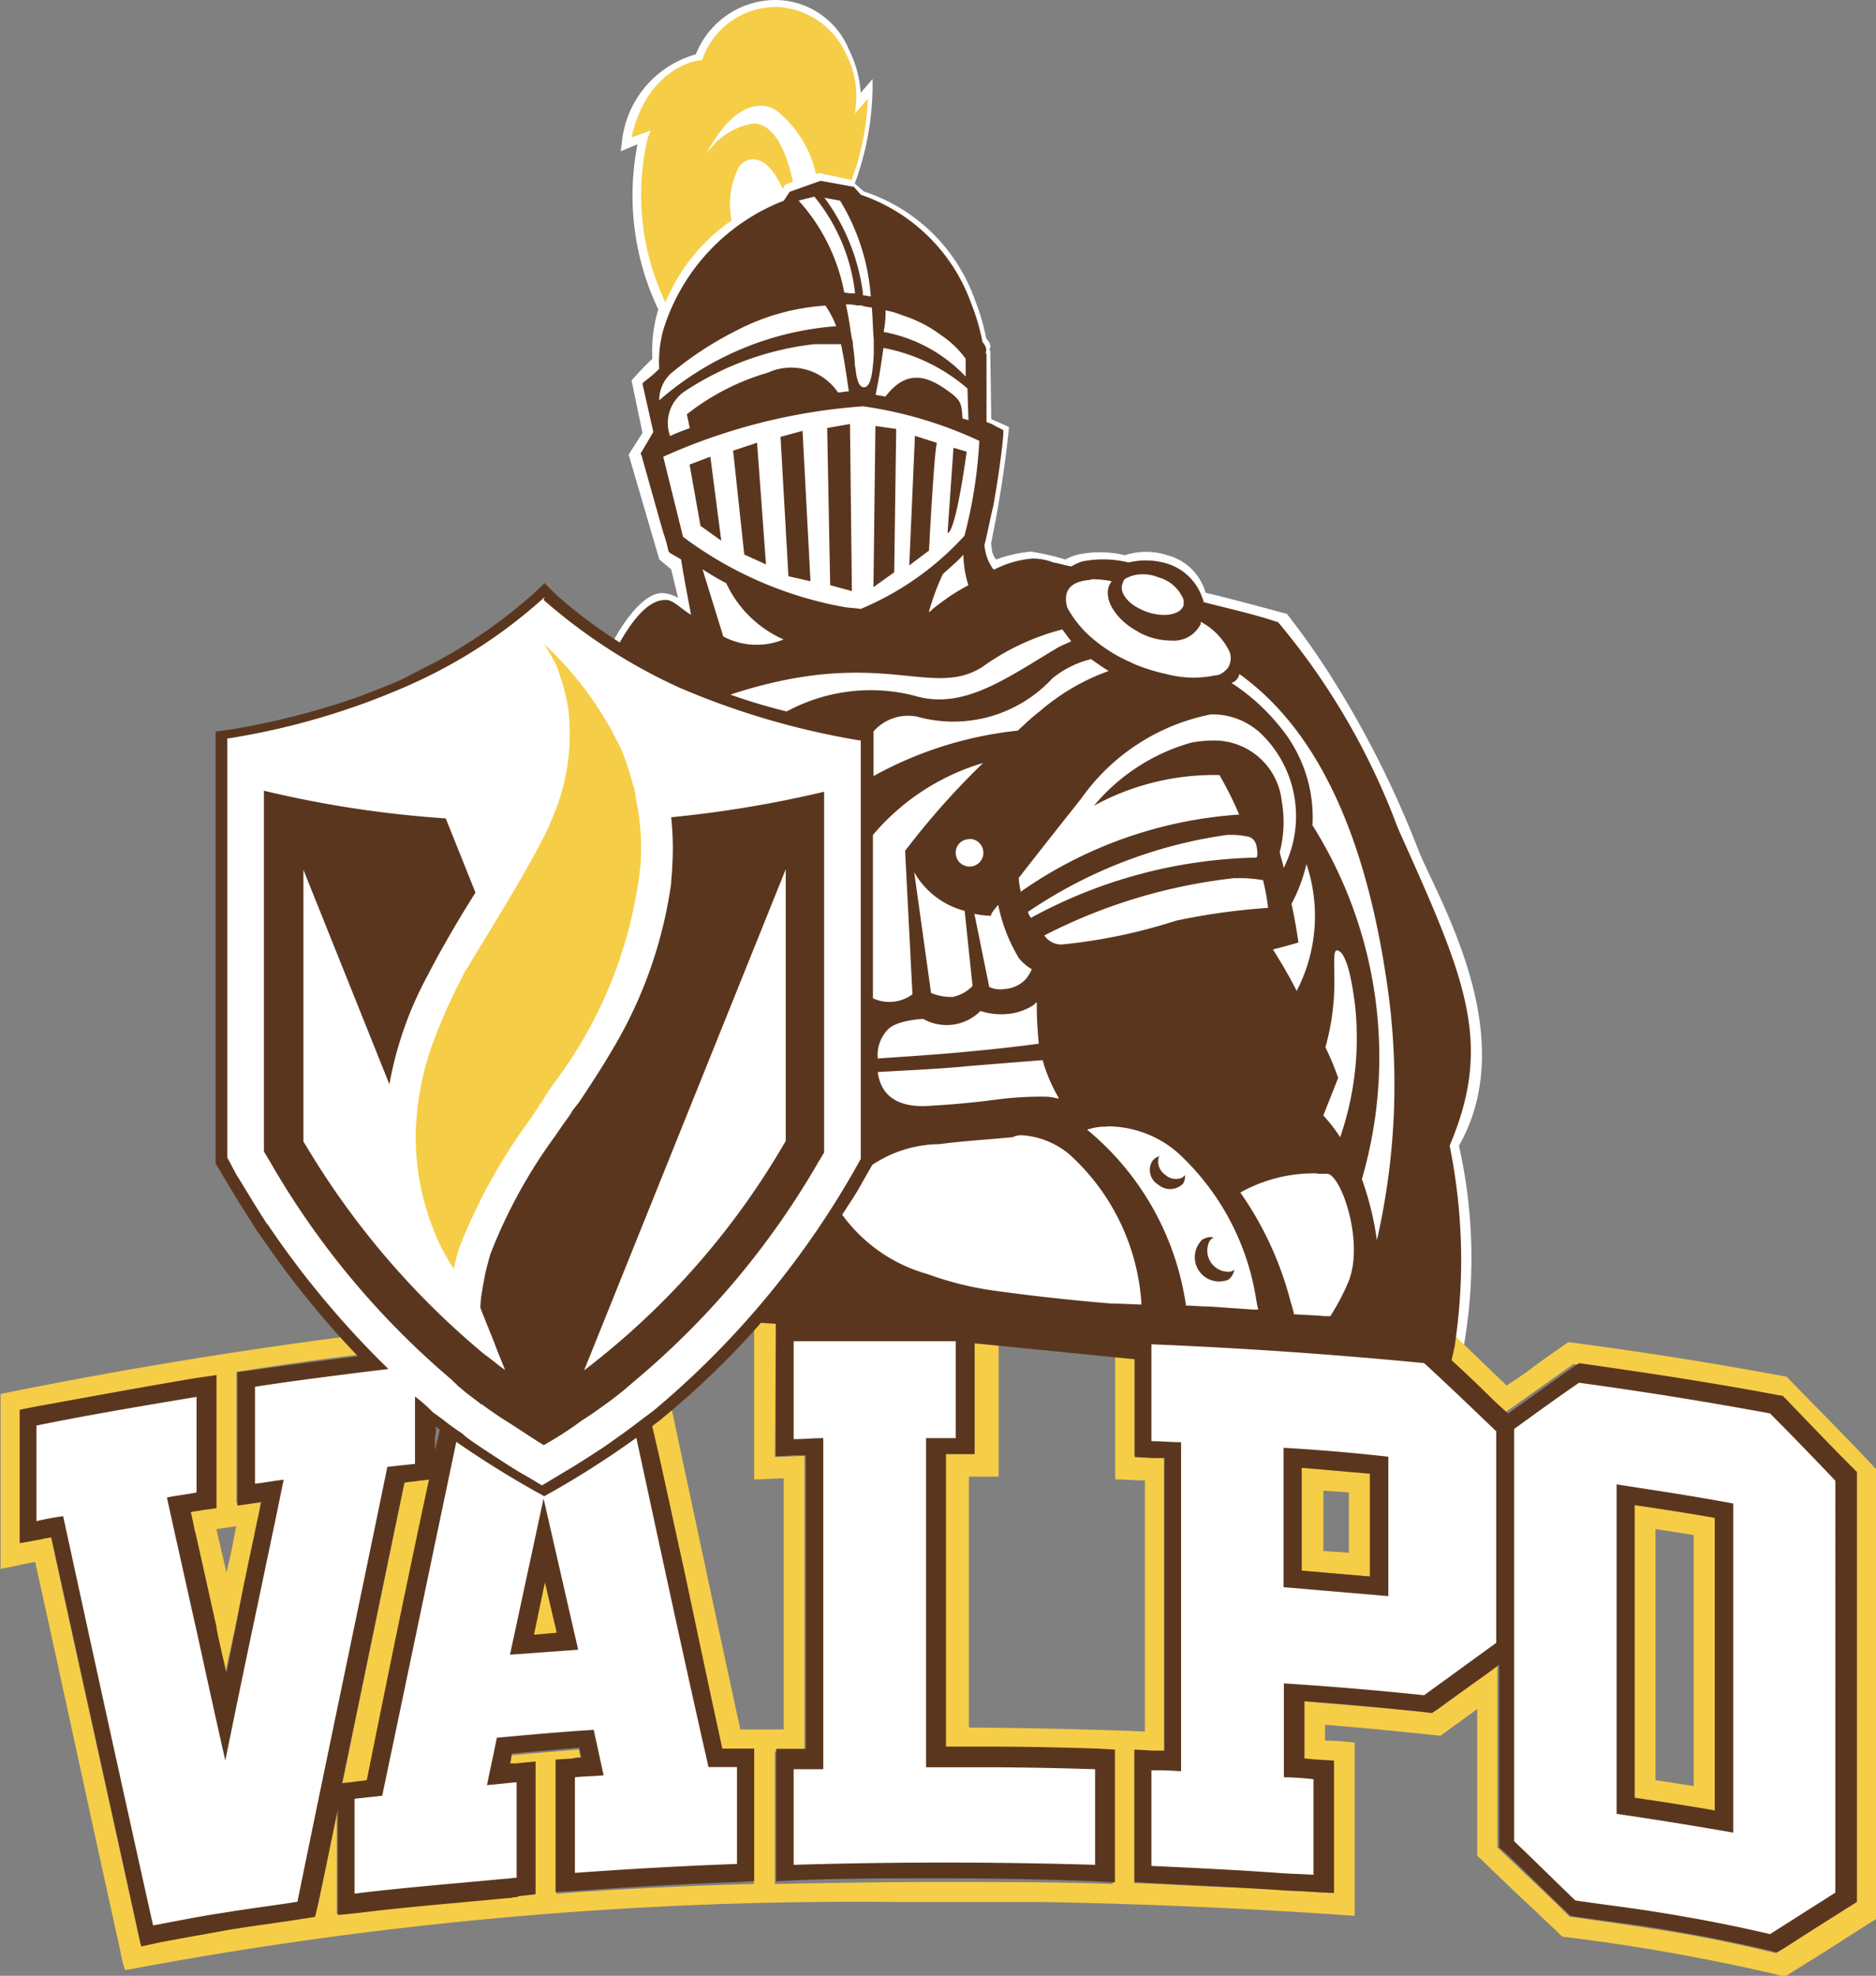 <svg xmlns="http://www.w3.org/2000/svg" width="29.436" height="30.999" viewBox="0 0 29.436 30.999"><rect x="0" y="0" width="29.436" height="30.999" fill="#808080" stroke="none"/><g transform="translate(-644.784 -689)"><path d="M13.457.5a1.348,1.348,0,0,0-1.256.853,1.594,1.594,0,0,0-1.163,1.411l-.016.109.264-.109a4.152,4.152,0,0,0,.326,2.59,2.279,2.279,0,0,0-.093.775,4.367,4.367,0,0,0-.326.341l.171.822-.217.341.481,1.644.186.155.109.45a.544.544,0,0,0-.248-.078c-.4,0-.806.822-.806.822l1.706,1.055,1.442.372.791.186-.016,6.575-1.535,2.249,10.406.7.543.093a8.023,8.023,0,0,0-.031-3.381c.992-1.737-.341-3.892-.636-4.637a15.66,15.66,0,0,0-1.334-2.667,12.184,12.184,0,0,0-.729-1.039S20.561,9.882,20.2,9.8a.845.845,0,0,0-.6-.589,1.074,1.074,0,0,0-.667,0A1.674,1.674,0,0,0,18.2,9.2a.809.809,0,0,0-.2.078,3.96,3.96,0,0,0-.543-.124,2.161,2.161,0,0,0-.543.124.259.259,0,0,1-.062-.124.89.89,0,0,1-.016-.14A18.113,18.113,0,0,0,17.116,7.2l-.279-.124L16.821,6l-.016-.016s.062-.062-.047-.171a3.26,3.26,0,0,0-.171-.589,2.758,2.758,0,0,0-1.752-1.721l-.14-.124a4.49,4.49,0,0,0,.279-1.489V1.74l-.186.217a1.769,1.769,0,0,0-.186-.682A1.254,1.254,0,0,0,13.454.5Z" transform="translate(643.501 688.5)" fill="#fff"/><path d="M13.457.609a1.224,1.224,0,0,0-1.148.806l-.016.031h-.031c-.031,0-.822.109-1.07,1.21l.3-.109-.047.124a3.924,3.924,0,0,0,.279,2.574,2.917,2.917,0,0,1,1.039-1.287,1.252,1.252,0,0,1,.124-.853A.27.27,0,0,1,13.1,3q.256,0,.465.465L13.6,3.4l.124-.047c-.124-.589-.341-.915-.62-.915a1.079,1.079,0,0,0-.6.31l-.14.155.124-.2c.016-.016.31-.543.729-.543a.444.444,0,0,1,.233.062,1.75,1.75,0,0,1,.636,1.008l.047-.016.512.109A4.057,4.057,0,0,0,14.9,2.048l-.2.233.016-.186a1.426,1.426,0,0,0-.171-.775A1.252,1.252,0,0,0,13.456.607Zm2.3,20.377a71.657,71.657,0,0,0-9.165.5q-2.667.35-5.3.884v2.745c.186-.031.357-.078.543-.109.45,2.032.884,4.063,1.334,6.095a1.848,1.848,0,0,0,.078.31,61.691,61.691,0,0,1,12.112-1.07h2.264c1.737.031,3.4.109,4.916.217V27.84a4.538,4.538,0,0,0-.465-.031v-.248c.6.047,1.21.109,1.814.171.186-.14.388-.279.574-.419v2.3c.31.3.62.6.946.9.124.124.264.248.388.372a30.854,30.854,0,0,1,3.474.62h.031l.372-.233c.357-.217.7-.45,1.055-.667V23.558c-.465-.5-.946-.977-1.411-1.458q-1.706-.319-3.427-.543c-.217.155-.45.31-.667.481l-.3.2-.822-.791s-2.109-.264-5.319-.388v2.652c.155,0,.31.016.465.016v3.939q-1.379-.054-2.76-.062V23.667h.465V21c-.419-.015-.806-.015-1.194-.015Zm-2.3.294h3.1v2.032h-.465v4.621c.744,0,1.768.016,2.652.047v2.078c-.884-.031-1.8-.031-2.729-.031-.868,0-1.721.016-2.574.031V27.98h.465V23.343c-.155,0-.31.016-.465.016l.016-2.078Zm5.629.031q2.327.093,4.652.326c.372.357.744.7,1.117,1.055l1.117-.791c1.07.14,2.125.31,3.179.512.4.4.806.822,1.194,1.241v6.73c-.4.248-.806.512-1.194.76q-.975-.239-1.969-.388c-.4-.062-.837-.124-1.272-.186-.372-.372-.76-.729-1.132-1.086V26.631c-.341.248-.682.5-1.039.744-.682-.078-1.349-.124-2.032-.186v.93a4.538,4.538,0,0,0,.465.031V30.2c-.558-.031-1.117-.078-1.69-.093-.465-.016-.93-.047-1.4-.062V27.964c.155,0,.31.016.465.016V23.359c-.155,0-.31-.016-.465-.016V21.311Zm-5.97,0v2.4c.155,0,.31-.016.465-.016v3.939H12.9c-.357-1.628-1.334-6.234-1.334-6.234l1.551-.093Zm-1.939.124S12.232,26.3,12.6,27.979h.512v2.078c-1.07.031-2.109.078-3.1.155V28.149c.016,0,.341-.031.388-.031,0-.016-.031-.14-.031-.171l-1.086.093-.031.171c.031,0,.4-.031.4-.031v2.047q-1.547.1-3.086.3V28.754L6.2,30.568c-.465.062-.9.124-1.334.186-.512.078-.961.171-1.38.248-.465-2.14-.946-4.28-1.411-6.42-.155.031-.31.062-.481.093V22.628q1.521-.306,3.055-.543v2.063c-.14.016-.264.047-.4.062.016.109.047.217.062.326.109.481.217.977.326,1.458.062.264.124.543.171.806.062-.3.124-.574.186-.868l.326-1.566c.016-.109.047-.233.062-.341a3.477,3.477,0,0,0-.388.062V22.024a47.7,47.7,0,0,1,6.188-.589Zm10.53,2.079v1.628l1.086.093V23.607ZM8.029,23.7l-.4.062-.977,4.73.388-.062Zm14.019.186c.14.016.279.016.4.031v.946c-.14-.016-.279-.016-.4-.031Zm4.869.217v4.621c.434.062.853.14,1.287.2V24.305C27.785,24.227,27.351,24.165,26.917,24.1Zm-21.928.341c-.047.248-.093.5-.155.729-.047-.233-.109-.465-.155-.682.109-.016.217-.031.31-.047Zm22.27.046.6.093v3.939l-.6-.093Zm-17.431.791-.186.884.388-.031Z" transform="translate(643.501 688.5)" fill="#f6cd47"/><path d="M14.155,3.338l-.481.171-.093.14a3.184,3.184,0,0,0-1.892,2.032,1.883,1.883,0,0,0-.062.605,2.086,2.086,0,0,1-.233.2l-.031.031.171.76-.2.341.016.031c.14.5.248.884.341,1.21a1.939,1.939,0,0,1,.078.279l.016.031.186.109c.016.14.155.868.155.868-.155-.093-.279-.233-.388-.233H11.72c-.3,0-.558.4-.713.667a7.888,7.888,0,0,1-.992-.744l-.186-.186-.2.186a7.939,7.939,0,0,1-1.52,1.055c-.186.093-.357.186-.512.264-.2.093-.419.171-.651.264a11.858,11.858,0,0,1-2.047.527l-.233.031v6.777l.186.31c.155.264.326.527.481.775l.016.016A14.706,14.706,0,0,0,6.9,21.78q-.823.1-1.644.217l-.248.031v2.094l.326-.047a.057.057,0,0,0,.047-.016,2.656,2.656,0,0,1-.062.3L5.27,24.6c-.093.434-.186.868-.264,1.3l-.171.853c-.047-.233-.109-.465-.155-.713v-.016c-.109-.481-.217-.977-.326-1.458-.031-.109-.047-.233-.078-.341.062-.016.109-.016.171-.031l.233-.031V22.074l-.326.047c-.837.14-1.69.3-2.528.45l-.233.047v2.094l.341-.062c.047-.016.093-.016.155-.031L3.438,30.76l.062.279.279-.062c.326-.062.682-.124,1.1-.2.372-.062.76-.109,1.148-.171l.2-.031.047-.2c.124-.574.2-.961.31-1.489v1.659l.31-.031c.744-.093,1.535-.155,2.342-.233a.3.3,0,0,0,.109-.016.115.115,0,0,0,.078-.016l.264-.031V28.136l-.31.031H9.287c.016-.047.016-.109.031-.155l1.055-.093c0,.031.016.062.016.093s.016.047.016.062a.419.419,0,0,0-.14.016L10,28.106v2.078l.31-.016c.837-.062,1.69-.109,2.528-.14l.279-.016V27.934h-.5c-.2-.915-.4-1.861-.6-2.807-.171-.76-.326-1.52-.5-2.249.047-.047.109-.078.155-.124a13.086,13.086,0,0,0,1.551-1.5l.233.016v2.078l.3-.016h.171v4.606h-.465v2.078l.3-.016c.744-.031,1.5-.031,2.249-.031q1.233,0,2.466.047l.3.016V27.95l-.279-.016q-.814-.028-1.628-.031h-.744v-4.59h.45V21.576l2.342.233.171.016V23.36l.279.016h.186v4.59h-.171l-.3-.016v2.078l.279.016c.589.031,1.225.062,1.985.109.186.016.372.016.558.031l.31.016V28.122l-.264-.016c-.062,0-.14-.016-.2-.016v-.9c.651.047,1.287.109,1.892.171l.109.016.093-.062c.233-.171.512-.372.775-.558l.186-.14v2.869l.093.078c.326.31.651.636.961.93l.062.062.093.016c.419.062.822.109,1.21.171.682.109,1.287.233,1.814.357l.124.031.109-.062q.465-.3,1.024-.651l.124-.078V23.595l-.078-.078c-.31-.31-.636-.651-1.024-1.055l-.062-.062-.093-.016c-.992-.186-2-.341-2.993-.481l-.109-.016-.093.062c-.31.217-.651.465-1.024.729-.078-.078-.155-.14-.233-.217q-.319-.316-.651-.62l.047-.217a8.985,8.985,0,0,0-.078-3.148c.682-1.613.264-2.59-.775-4.9l-.047-.109a10.96,10.96,0,0,0-1.861-3.195l-.016-.016h-.016c-.31-.109-.791-.217-1.148-.31a.113.113,0,0,0-.016-.062.849.849,0,0,0-.558-.543,1.158,1.158,0,0,0-.6-.016,1.676,1.676,0,0,0-.729-.016.865.865,0,0,0-.171.078c-.093-.016-.186-.047-.279-.062a.91.91,0,0,0-.326-.062,1.594,1.594,0,0,0-.6.171h-.016a.736.736,0,0,1-.14-.372V9.046c.047-.186.078-.357.14-.62.124-.7.155-1.1.155-1.117V7.247l-.124-.062a.536.536,0,0,0-.14-.062V6.053l-.016-.016s.047-.062-.047-.171a3.26,3.26,0,0,0-.171-.589,2.8,2.8,0,0,0-1.737-1.721l-.109-.124-.512-.093Zm-.093.248a2.906,2.906,0,0,1,.636,1.5v.016a.569.569,0,0,1-.171-.016V5.074a2.973,2.973,0,0,0-.713-1.427l.248-.062Zm.155.016.248.047a3.344,3.344,0,0,1,.481,1.5c-.047,0-.078-.016-.124-.016V5.09A3.207,3.207,0,0,0,14.217,3.6Zm.341,1.674a.676.676,0,0,1,.171.016h.031a.115.115,0,0,1,.078.016c.047,0,.078.016.124.016.016.171.016.341.031.5v.109a2.125,2.125,0,0,1-.016.326c-.016.171-.047.264-.093.3s-.016,0-.016.016h-.047c-.047-.016-.078-.078-.093-.155-.016-.062-.016-.124-.031-.186a2.407,2.407,0,0,0-.031-.31.258.258,0,0,0-.016-.109c-.031-.171-.047-.341-.093-.527Zm-.326.016a1.409,1.409,0,0,1,.171.326,4.753,4.753,0,0,0-2.776,1.163.563.563,0,0,1,.217-.45,5.336,5.336,0,0,1,.977-.636,3.5,3.5,0,0,1,1.411-.4Zm.946.077a1.358,1.358,0,0,1,.264.078,2.034,2.034,0,0,1,.605.31,1.513,1.513,0,0,1,.388.372v.279a2.353,2.353,0,0,0-1.287-.7,1.669,1.669,0,0,0,.031-.341Zm-.7.528c.047.217.078.434.124.744-.062,0-.109.016-.171.016a.885.885,0,0,0-1.1-.31A3.733,3.733,0,0,0,12.06,7l.047.217a3.216,3.216,0,0,0-.31.124.6.6,0,0,1,.248-.713A4.619,4.619,0,0,1,14.061,5.9h.419Zm.667.062a2.807,2.807,0,0,1,1.318.636l.016.5c-.031-.016-.062-.016-.093-.031-.016-.233-.016-.279-.233-.434-.3-.217-.636-.357-.977.093-.062-.016-.109-.016-.155-.031.062-.279.093-.527.124-.729Zm-.326.915a6.426,6.426,0,0,1,1.83.543,7.322,7.322,0,0,1-.233,1.489,4.6,4.6,0,0,1-1.628,1.148c-.093-.016-.186-.016-.264-.031A5.977,5.977,0,0,1,12,8.922l-.31-1.256a9.223,9.223,0,0,1,3.133-.791Zm-.2.279-.357.062.047,2.466.341.093L14.62,7.153Zm.4.031-.031,2.528.326-.233.031-2.249-.326-.047Zm-1.148.077-.341.093.124,2.187L14,9.619l-.124-2.357Zm1.768.078L15.55,9.371l.31-.233s.078-1.535.124-1.69l-.341-.109Zm-2.481.108-.372.124L12.961,9.2l.341.155-.14-1.907Zm3.086.078-.093,1.334s.109.093.3-1.272Zm-3.815.14-.326.124.171.961.326.233-.171-1.318ZM16.4,9.2a1.616,1.616,0,0,0,.078.481c-.109.062-.171.093-.31.186-.062.047-.155.109-.248.186-.031.031-.047.047-.062.047a3.835,3.835,0,0,1,.217-.589c.093-.093.217-.186.326-.31Zm-4.094.232s.217.14.372.217a1.791,1.791,0,0,0,.9.884,1.116,1.116,0,0,1-.946-.047l-.326-1.055Zm6.917.078a.625.625,0,0,1,.233.047.592.592,0,0,1,.4.357v.078c-.047.155-.31.2-.574.109a.736.736,0,0,1-.109-.047c-.2-.093-.326-.264-.279-.388,0-.016.016-.031.016-.047s.016-.016.016-.031a.55.55,0,0,1,.3-.078Zm-.822.078a1.557,1.557,0,0,1,.326.031c-.016.016-.016.031-.031.047-.109.217.078.527.388.713.031.016.078.047.109.062a1.063,1.063,0,0,0,.465.109.47.47,0,0,0,.45-.233c.016-.016.016-.031.016-.062a1.067,1.067,0,0,1,.434.434.28.28,0,0,1-.016.3.428.428,0,0,1-.093.078.22.22,0,0,1-.109.031,1.647,1.647,0,0,1-.729-.016,3.22,3.22,0,0,1-.512-.155c-.016-.016-.047-.016-.062-.031a2.371,2.371,0,0,1-.636-.4,1.51,1.51,0,0,1-.155-.155,1.623,1.623,0,0,1-.217-.31c-.093-.341.155-.419.372-.434Zm-8.576.4.016.016a8.706,8.706,0,0,0,2.109,1.365,11.733,11.733,0,0,0,2.76.806l.016,6.436-.791,1.3a12.879,12.879,0,0,1-2.419,2.636c-.016.016-.047.031-.062.047l-.031-.155-.357.264s-.62.45-1.272.822l-1.225-.667-.14-.078-.14-.093-.155-.124v-.047l-.093-.078-.667-.62-.093-.093H7.222A13.292,13.292,0,0,1,5.563,19.7l-.016-.016c-.171-.248-.326-.512-.481-.76l-.14-.264V12.177h.016a11.512,11.512,0,0,0,2.76-.806,8.4,8.4,0,0,0,2.109-1.365l.016-.016Zm8.126.387.14.186c-.062.031-.14.062-.2.093-.837.5-1.5.992-2.264.76a2.774,2.774,0,0,0-2,.248,8.889,8.889,0,0,1-.884-.264c2.357-.775,3.148.078,3.954-.434a3.738,3.738,0,0,1,1.256-.589Zm.45.466c.093.062.171.124.279.186a3.413,3.413,0,0,0-1.086.636c-.124.093-.233.2-.341.3a5.962,5.962,0,0,0-2.264.713v-.7a.722.722,0,0,1,.682-.233,2.117,2.117,0,0,0,2.125-.6,1.524,1.524,0,0,1,.6-.3Zm2.326.232c1.3.93,1.985,2.667,2.3,4.73a10.923,10.923,0,0,1-.14,4.156A4.62,4.62,0,0,0,22.652,19a6.836,6.836,0,0,0-.775-5.552,2.227,2.227,0,0,0-.527-1.566,3.2,3.2,0,0,0-.744-.667.184.184,0,0,0,.124-.14Zm-.465.636a1.111,1.111,0,0,1,.806.3,1.8,1.8,0,0,1,.357,2.109c-.016-.093-.047-.171-.062-.248a1.89,1.89,0,0,0,.031-.806,1.065,1.065,0,0,0-1.07-.946,2.02,2.02,0,0,0-.341.031,3.073,3.073,0,0,0-1.535.992,3.933,3.933,0,0,1,1.969-.481,5.765,5.765,0,0,1,.31.62,6.756,6.756,0,0,0-3.427,1.21,1.023,1.023,0,0,1-.031-.217c.264-.341.62-.791.977-1.241A3.264,3.264,0,0,1,20.265,11.712Zm-3.552.76a12.214,12.214,0,0,0-1.225,1.38L15.6,16.1a.607.607,0,0,1-.62.062V13.6a3.6,3.6,0,0,1,1.737-1.132ZM20.544,13.6a1.214,1.214,0,0,1,.341.031.179.179,0,0,1,.109.124c.016.062.031.186,0,.2a7.7,7.7,0,0,0-3.536.946c0-.016-.016-.016-.016-.031-.016-.016-.016-.031-.031-.062a7.393,7.393,0,0,1,3.133-1.21Zm-4.048.062a.217.217,0,1,1-.217.217A.212.212,0,0,1,16.5,13.666Zm5.288.4a2.554,2.554,0,0,1-.155,1.985c-.14-.279-.279-.5-.372-.651.248-.062.4-.109.4-.109q-.043-.3-.109-.605a2.6,2.6,0,0,0,.233-.62Zm-6.156.124a1.286,1.286,0,0,0,.791.605l.124,1.179a.61.61,0,0,1-.31.171.824.824,0,0,1-.341-.062l-.264-1.892Zm5.04.093a1.973,1.973,0,0,1,.434.031,3.569,3.569,0,0,1,.078.434,10.413,10.413,0,0,0-1.442.2,8.548,8.548,0,0,1-1.768.372.314.314,0,0,1-.3-.14,8.57,8.57,0,0,1,2.993-.9Zm-3.722.419a2.612,2.612,0,0,0,.326.837.746.746,0,0,0,.2.171.6.6,0,0,1-.093.155.491.491,0,0,1-.326.155.42.42,0,0,1-.248-.031l-.233-1.148a1.337,1.337,0,0,0,.264.031c-.016-.016.031-.078.109-.171Zm5.319.713c.124.016.217.357.279.853a4.767,4.767,0,0,1-.233,2.078,2.367,2.367,0,0,0-.264-.341l.233-.589a4.334,4.334,0,0,0-.2-.481,3.785,3.785,0,0,0,.124-.667c.047-.481-.031-.868.062-.853Zm-4.714.807V16.3c0,.2.016.4.031.574-.093.016-.6.078-1.1.124-.465.047-1.21.093-1.427.109v-.016a.575.575,0,0,1,.155-.434c.14-.155.558-.171.558-.171a.752.752,0,0,0,.9-.124,1.051,1.051,0,0,0,.419.047.883.883,0,0,0,.434-.155c0-.016.016-.016.031-.031Zm.093.915c0,.016.016.047.016.062a2.564,2.564,0,0,0,.233.527v.016a1.034,1.034,0,0,0-.171-.031,5.293,5.293,0,0,0-.822.047c-.357.047-.713.078-.992.093-.7.062-.822-.31-.853-.527.233-.016.977-.047,1.411-.093.589-.047,1.148-.093,1.179-.093Zm1.008,1.039a1.677,1.677,0,0,1,1.117.419,3.947,3.947,0,0,1,1.225,2.3s.016.093.031.155h-.078L20.28,21c-.124,0-.264-.016-.388-.016a4.38,4.38,0,0,0-1.551-2.76.872.872,0,0,1,.31-.047Zm-1.334.139a1.29,1.29,0,0,1,.744.3,3.45,3.45,0,0,1,1.132,2.357l-.4-.016h-.062q-.918-.074-1.83-.2a5.092,5.092,0,0,1-1.07-.264,2.473,2.473,0,0,1-1.334-.93c.109-.171.217-.326.3-.481l.171-.3a1.922,1.922,0,0,1,1.055-.326c.341-.047.636-.062,1.148-.109a.307.307,0,0,1,.155-.031Zm2.171.326a.212.212,0,0,0-.124.078.267.267,0,0,0,.093.372.284.284,0,0,0,.388-.016.232.232,0,0,0,.031-.14c0,.016-.031.031-.047.047a.247.247,0,0,1-.264-.047.251.251,0,0,1-.109-.233c0-.031.016-.062.031-.062Zm2.466.279h.155c.217.016.589,1.086.326,1.706a3.523,3.523,0,0,1-.279.527h-.093c-.155-.016-.326-.016-.481-.031v-.016c-.016-.078-.047-.171-.047-.171a5.284,5.284,0,0,0-.791-1.721,2.354,2.354,0,0,1,1.21-.3Zm-1.675.993a.252.252,0,0,0-.14.047.382.382,0,0,0,.418.621.259.259,0,0,0,.093-.155.16.16,0,0,1-.078.031.332.332,0,0,1-.311-.481c.016-.016.031-.047.062-.047a.057.057,0,0,0-.047-.016ZM8.122,22.878l.016.016c.016.016.031.031.047.031l-.031.14-.047.186v-.2a.569.569,0,0,0,.016-.171Zm13.585.651,1.07.093v1.613l-1.07-.093Zm-13.693.186L8,23.777c-.326,1.52-.651,3.1-.961,4.652-.078.016-.155.016-.233.031l-.155.016c.341-1.644.682-3.3.977-4.714.078-.016.155-.016.233-.031Zm18.919.4c.419.062.837.124,1.256.2v4.59c-.434-.078-.853-.14-1.256-.2Zm-17.1,1.21.186.791-.357.031Z" transform="translate(643.501 688.5)" fill="#5b361e"/><path d="M9.828,9.867l-.016.016a7.946,7.946,0,0,1-2.14,1.38,11.389,11.389,0,0,1-2.807.822H4.849V18.66l.14.264c.155.248.31.512.481.775l.016.016a14.388,14.388,0,0,0,1.892,2.264c-.527.062-1.613.2-2.094.279v1.52c.155-.016.3-.047.45-.062l-.14.682c-.109.512-.217,1.039-.326,1.551-.155.729-.3,1.442-.45,2.171-.155-.682-.3-1.349-.45-2.032-.109-.481-.217-.977-.326-1.458l-.14-.636c.155-.031.31-.047.465-.078v-1.5c-.837.14-1.675.279-2.512.45v1.5a4.108,4.108,0,0,1,.419-.078c.465,2.14.93,4.265,1.411,6.42.341-.062.713-.14,1.117-.2.372-.062.76-.109,1.148-.171.465-2.28.946-4.559,1.411-6.823l.434-.047V22.41a2.623,2.623,0,0,1,.233.2l.047.047.171.124c.093.078.186.14.3.217l.031.031c.14.109.264.186.357.248.217.14.419.279.62.388l.233.14.5-.3c.124-.078.248-.155.388-.248.124-.078.248-.171.357-.248.155-.109.31-.233.5-.372a13.861,13.861,0,0,0,3.117-3.706l.14-.248V12.115H14.76a12.24,12.24,0,0,1-2.807-.822,8.679,8.679,0,0,1-2.14-1.38l.016-.047Zm3.908,11.677v1.535c.155,0,.31-.016.465-.016v5.195h-.465v1.5q2.364-.071,4.73,0v-1.5q-.814-.027-1.628-.031H15.814V23.063h.465v-1.52H13.736Zm5.614.047v1.52c.155,0,.31.016.465.016v5.164a4.515,4.515,0,0,0-.465-.016v1.5c.667.031,1.318.062,1.985.109.186.016.372.016.558.031v-1.5a4.537,4.537,0,0,0-.465-.031V26.911c.729.047,1.473.109,2.2.186l1.132-.822V22.956c-.341-.326-.791-.76-1.132-1.07q-2.136-.207-4.28-.295Zm6.715.6c-.341.233-.682.481-1.024.729v6.467c.326.31.636.62.961.93.419.062.822.109,1.21.171.7.109,1.318.233,1.845.357l1.024-.651V23.731q-.506-.533-1.024-1.055-1.491-.276-2.993-.481Zm-14.8.869a14.389,14.389,0,0,1-1.442.915,15.38,15.38,0,0,1-1.38-.853c-.388,1.845-.775,3.706-1.163,5.552l-.434.047v1.489c.744-.093,1.535-.155,2.357-.233.062,0,.124-.016.186-.016v-1.5l-.465.047c.047-.233.109-.512.155-.744.512-.047,1.008-.093,1.52-.124.047.217.109.5.155.713-.155.016-.31.016-.45.031v1.5c.853-.062,1.69-.109,2.543-.14v-1.52H12.4c-.388-1.706-.76-3.443-1.132-5.164Zm10.158.155c.543.031,1.1.078,1.644.14v2.187l-1.644-.14Zm5.226.574c.6.093,1.225.186,1.83.3v5.164q-.913-.161-1.83-.295ZM9.812,24.01l.543,2.373-1.07.078.527-2.45Z" transform="translate(643.501 688.5)" fill="#fff"/><path d="M13.612,18.4a12.177,12.177,0,0,1-3.164,3.6l3.164-7.862V18.4ZM8.742,14.5,8.277,13.34a17.172,17.172,0,0,1-2.853-.434v5.66l.093.155a12.915,12.915,0,0,0,2.854,3.427l.047.047c.016.016.031.016.031.031.031.031.078.062.109.093.093.078.186.14.279.217h.016l.016.016c.109.078.217.155.341.233.2.124.4.264.605.388a5.7,5.7,0,0,0,.6-.388c.124-.078.233-.155.341-.233a5.223,5.223,0,0,0,.45-.357,12.833,12.833,0,0,0,2.915-3.458l.093-.155v-5.66a17.914,17.914,0,0,1-2.4.4,4.545,4.545,0,0,1,.016.791c0,.093-.016.171-.016.248a6.96,6.96,0,0,1-.93,2.621c-.155.264-.326.527-.512.806l-.109.14-.016.031-.031.047c-.078.109-.155.217-.217.31A8.074,8.074,0,0,0,8.976,20.18q-.042.147-.078.295c-.016.093-.031.155-.047.264a1.666,1.666,0,0,0-.031.279c.078.2.155.388.217.543.062.171.124.31.171.434-.109-.078-.217-.171-.326-.248a12.728,12.728,0,0,1-2.807-3.288c-.016-.016-.016-.031-.031-.047V14.147l1.349,3.365A5.676,5.676,0,0,1,8,15.791c.326-.636.744-1.287.744-1.287" transform="translate(643.501 688.5)" fill="#5b361e"/><path d="M9.983,10.875a1.6,1.6,0,0,1,.093.248,2.926,2.926,0,0,1,.124.5A3.321,3.321,0,0,1,9.921,13.4c0,.016-.016.031-.016.047-.248.558-1.148,2-1.194,2.078s-.078.14-.124.2l-.14.279q-.189.379-.341.775a4.527,4.527,0,0,0-.3,1.489,3.973,3.973,0,0,0,.4,1.8,3.67,3.67,0,0,0,.2.341,2.13,2.13,0,0,1,.093-.357A8.828,8.828,0,0,1,9.595,18.07c.078-.109.14-.217.217-.326.016-.031.031-.047.047-.078l.093-.14a6.922,6.922,0,0,0,1.38-3.443,3.54,3.54,0,0,0-.016-.713v-.031c-.016-.062-.016-.124-.031-.186-.016-.047-.016-.109-.031-.155v-.031c0-.031-.016-.047-.016-.078a.057.057,0,0,0-.016-.047,4.257,4.257,0,0,0-.186-.574,5.4,5.4,0,0,0-1.21-1.659l.155.264" transform="translate(643.501 688.5)" fill="#f6cd47"/></g></svg>